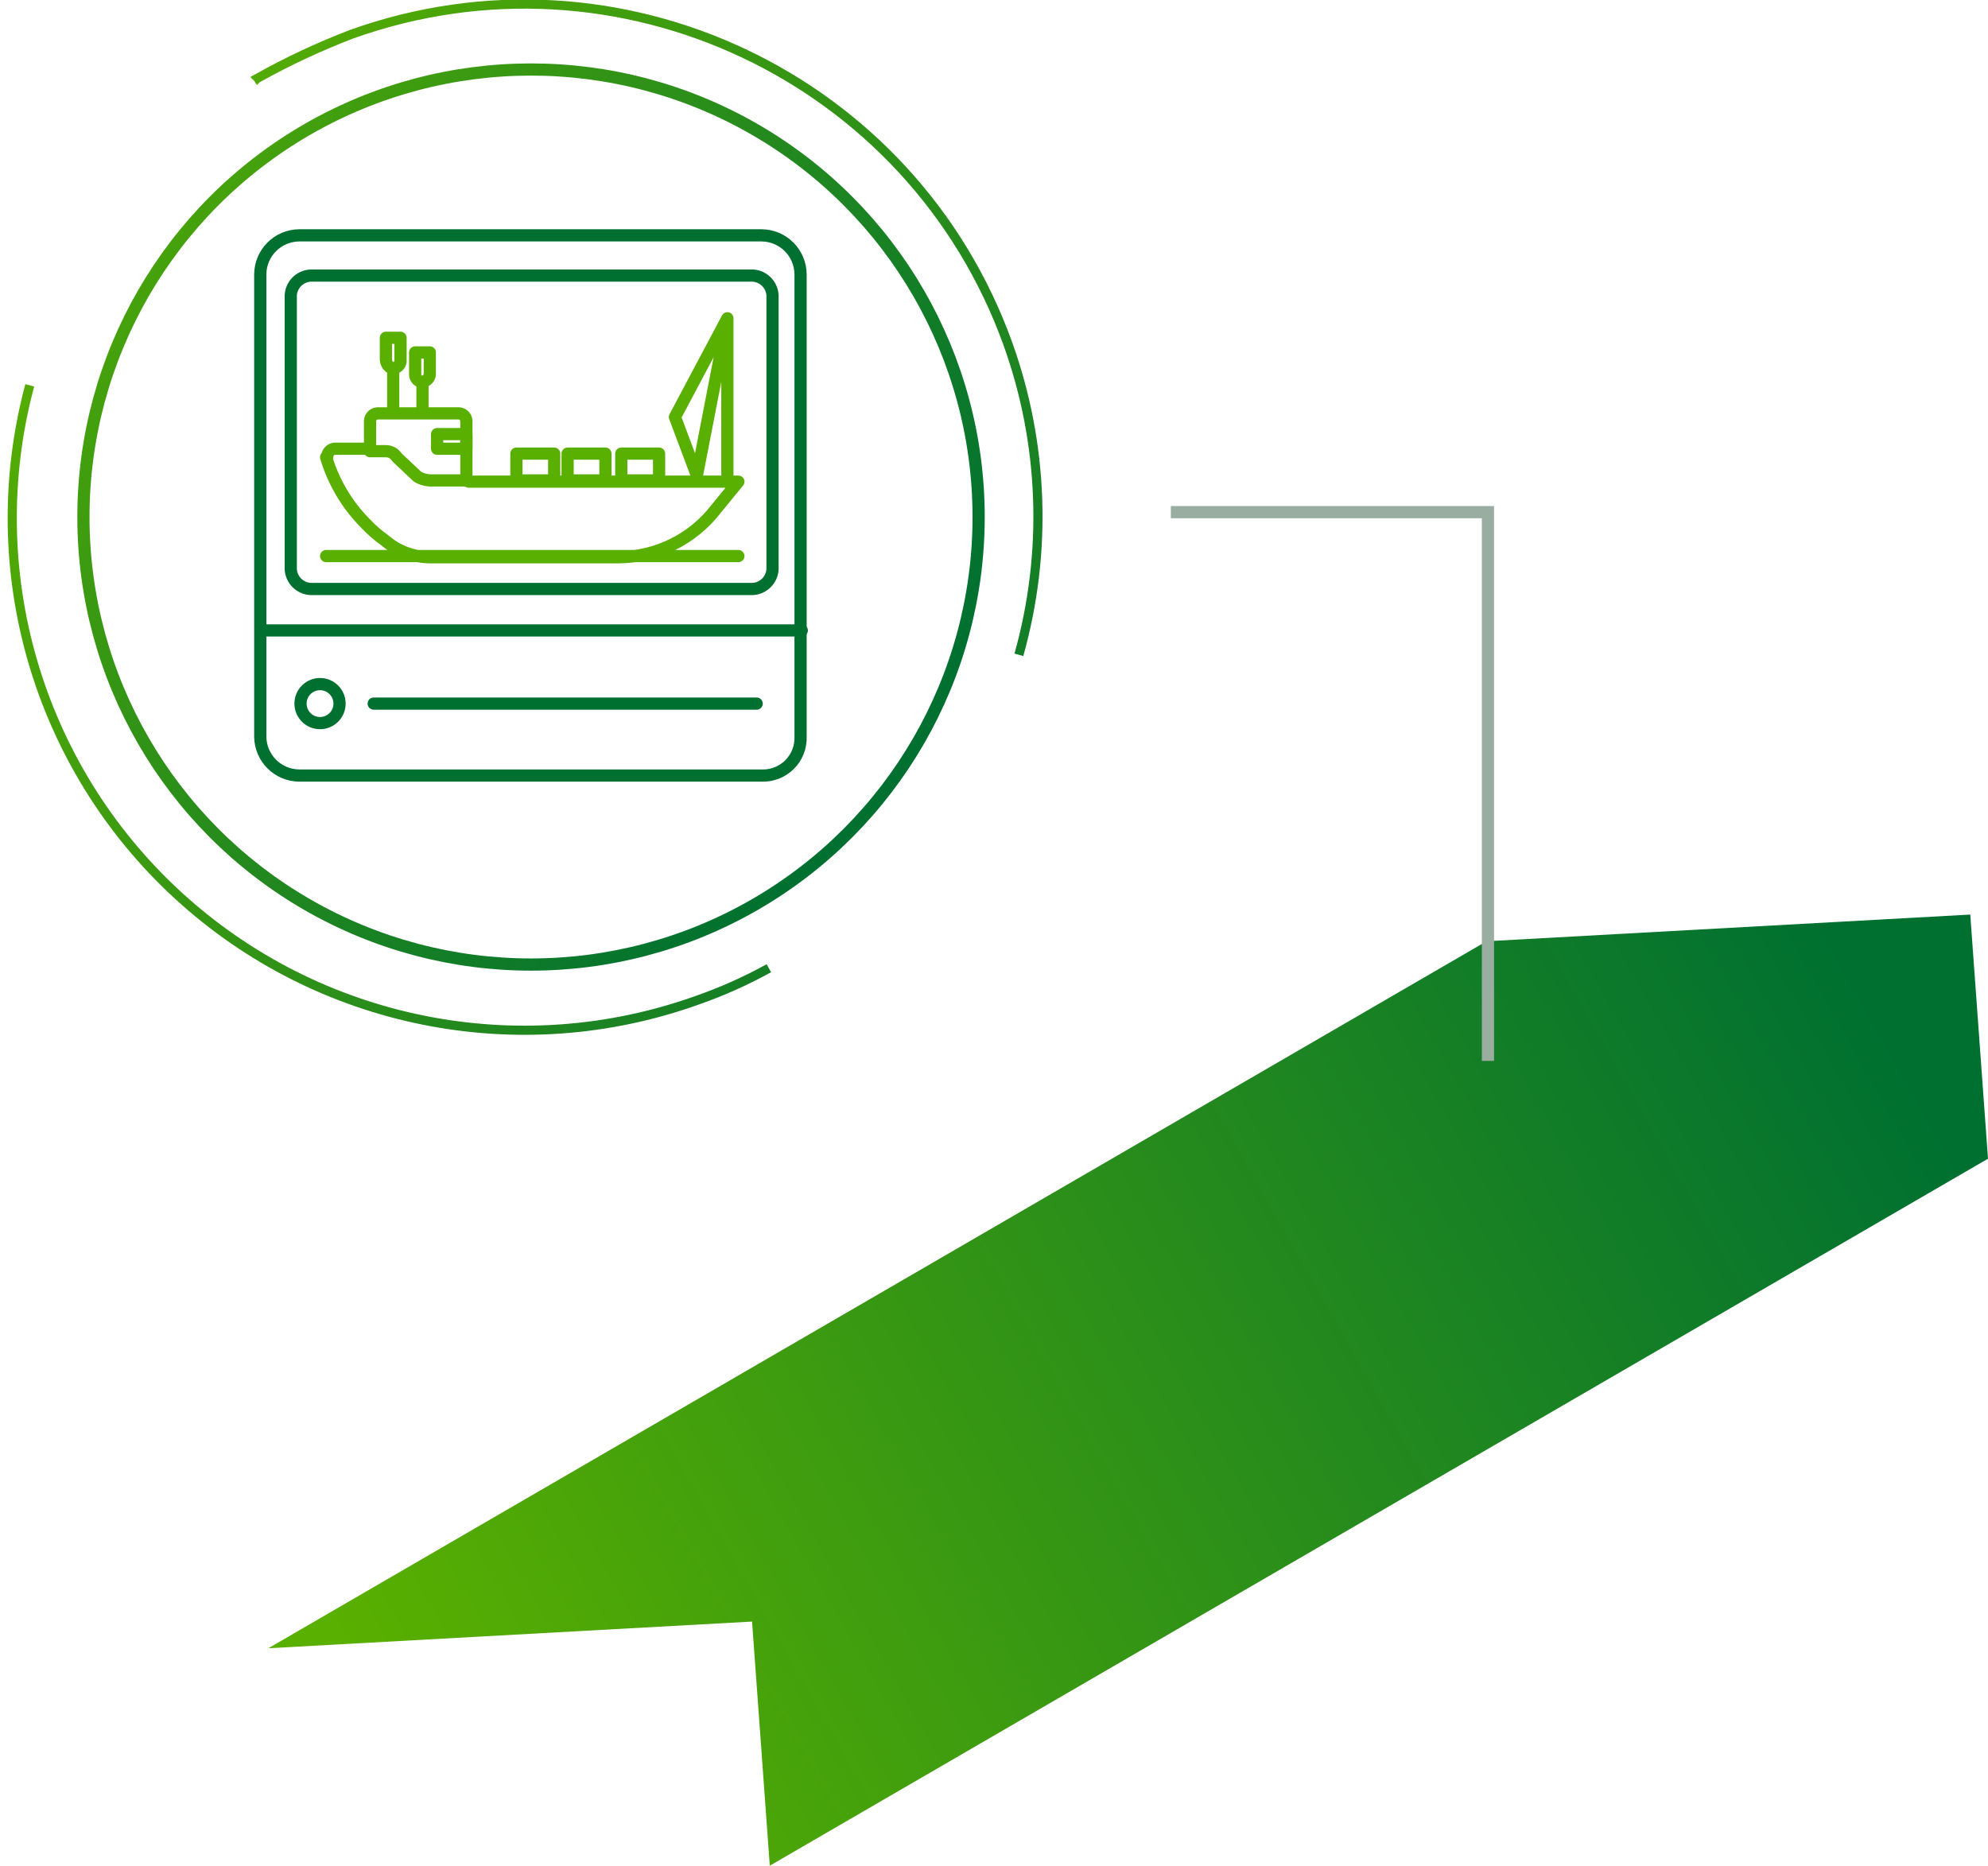 <svg xmlns="http://www.w3.org/2000/svg" width="163" height="153" viewBox="0 0 163 153">
  <defs>
    <linearGradient id="6-a" x1=".98%" x2="100.687%" y1="65.55%" y2="34.797%">
      <stop offset="0%" stop-color="#5AB000"/>
      <stop offset="100%" stop-color="#007031"/>
    </linearGradient>
    <linearGradient id="6-b" x1="-15.99%" x2="85.954%" y1="6.917%" y2="80.876%">
      <stop offset="0%" stop-color="#5AB000"/>
      <stop offset="100%" stop-color="#007031"/>
    </linearGradient>
    <linearGradient id="6-c" x1="12.105%" x2="112.99%" y1="12.887%" y2="85.789%">
      <stop offset="0%" stop-color="#5AB000"/>
      <stop offset="100%" stop-color="#007031"/>
    </linearGradient>
  </defs>
  <g fill="none" fill-rule="evenodd" transform="translate(1)">
    <polygon fill="url(#6-a)" points="120.884 77.19 160.546 75 162 95.021 62.116 153 60.663 132.979 21 135.168"/>
    <polyline stroke="#99ADA1" points="95 42 121 42 121 87"/>
    <path stroke="#007031" stroke-linecap="round" stroke-linejoin="round" d="M29.64,57.7 L61.04,57.7 M20.44,51.7 L64.74,51.7"/>
    <circle cx="25.24" cy="57.7" r="1.6" stroke="#007031" stroke-linecap="round" stroke-linejoin="round"/>
    <path stroke="#5AB000" stroke-linecap="round" stroke-linejoin="round" d="M29.44,36.8 L26.44,36.8 C26.119,36.824 25.864,37.079 25.84,37.4"/>
    <path stroke="#5AB000" stroke-linecap="round" stroke-linejoin="round" d="M34.24,39.4 L37.24,39.4 L37.24,34.5 C37.216,34.179 36.961,33.924 36.64,33.9 L29.94,33.9 C29.619,33.924 29.364,34.179 29.34,34.5 L29.34,37 L30.64,37 C31.007,36.998 31.348,37.188 31.54,37.5 L33.24,39.1 C33.547,39.273 33.889,39.376 34.24,39.4 Z"/>
    <path stroke="#5AB000" stroke-linecap="round" stroke-linejoin="round" d="M34.84,35.6 L37.24,35.6 L37.24,36.8 L34.84,36.8 L34.84,35.6 Z M41.34,37.2 L44.44,37.2 L44.44,39.4 L41.34,39.4 L41.34,37.2 Z M45.54,37.2 L48.64,37.2 L48.64,39.4 L45.54,39.4 L45.54,37.2 Z M49.94,37.2 L53.04,37.2 L53.04,39.4 L49.94,39.4 L49.94,37.2 Z M58.64,26.1 L54.34,34.2 L56.14,39 L58.64,26.1 Z M58.64,26.1 L58.64,39.4 M31.24,33.8 L31.24,30.2 M33.64,33.8 L33.64,31.4 M30.64,27.7 L30.64,29.5 C30.655,29.732 30.763,29.949 30.94,30.1 C31.128,30.2 31.352,30.2 31.54,30.1 C31.753,29.98 31.872,29.742 31.84,29.5 L31.84,27.7 L30.64,27.7 Z M33.04,28.9 L33.04,30.7 C33.034,30.861 33.096,31.017 33.21,31.13 C33.323,31.244 33.479,31.306 33.64,31.3 C33.961,31.276 34.216,31.021 34.24,30.7 L34.24,28.9 L33.04,28.9 Z"/>
    <path stroke="#5AB000" stroke-linecap="round" stroke-linejoin="round" d="M25.74,37.5 C26.35,39.534 27.448,41.388 28.94,42.9 C29.426,43.419 29.962,43.888 30.54,44.3 C31.595,45.212 32.945,45.71 34.34,45.7 L49.64,45.7 C52.816,45.703 55.812,44.224 57.74,41.7 L59.54,39.5 L37.44,39.5 M25.74,45.6 L59.54,45.6"/>
    <circle cx="42.54" cy="42.4" r="36.7" stroke="url(#6-b)"/>
    <path stroke="#007031" d="M60.74,48.3 L24.44,48.3 C23.582,48.242 22.898,47.558 22.84,46.7 L22.84,24.2 C22.898,23.342 23.582,22.658 24.44,22.6 L60.74,22.6 C61.598,22.658 62.282,23.342 62.34,24.2 L62.34,46.7 C62.282,47.558 61.598,48.242 60.74,48.3 L60.74,48.3 Z"/>
    <path stroke="#007031" stroke-linecap="round" stroke-linejoin="round" d="M61.44,63.6 L23.54,63.6 C21.777,63.589 20.351,62.163 20.34,60.4 L20.34,22.5 C20.351,20.737 21.777,19.311 23.54,19.3 L61.44,19.3 C63.203,19.311 64.629,20.737 64.64,22.5 L64.64,60.4 C64.674,61.259 64.348,62.093 63.74,62.7 C63.133,63.308 62.299,63.634 61.44,63.6 L61.44,63.6 Z"/>
    <path stroke="url(#6-c)" stroke-width=".75" d="M82.54,53.7 C84.898,45.313 84.583,36.4 81.64,28.2 C73.775,6.35 49.709,-5.012 27.84,2.8 C25.191,3.815 22.618,5.018 20.14,6.4 C20.24,6.5 20.24,6.6 20.34,6.7 M1.44,31.6 C-2.614,46.705 2.062,62.812 13.573,73.4 C25.085,83.987 41.526,87.301 56.24,82 C58.243,81.297 60.183,80.427 62.04,79.4"/>
  </g>
</svg>
